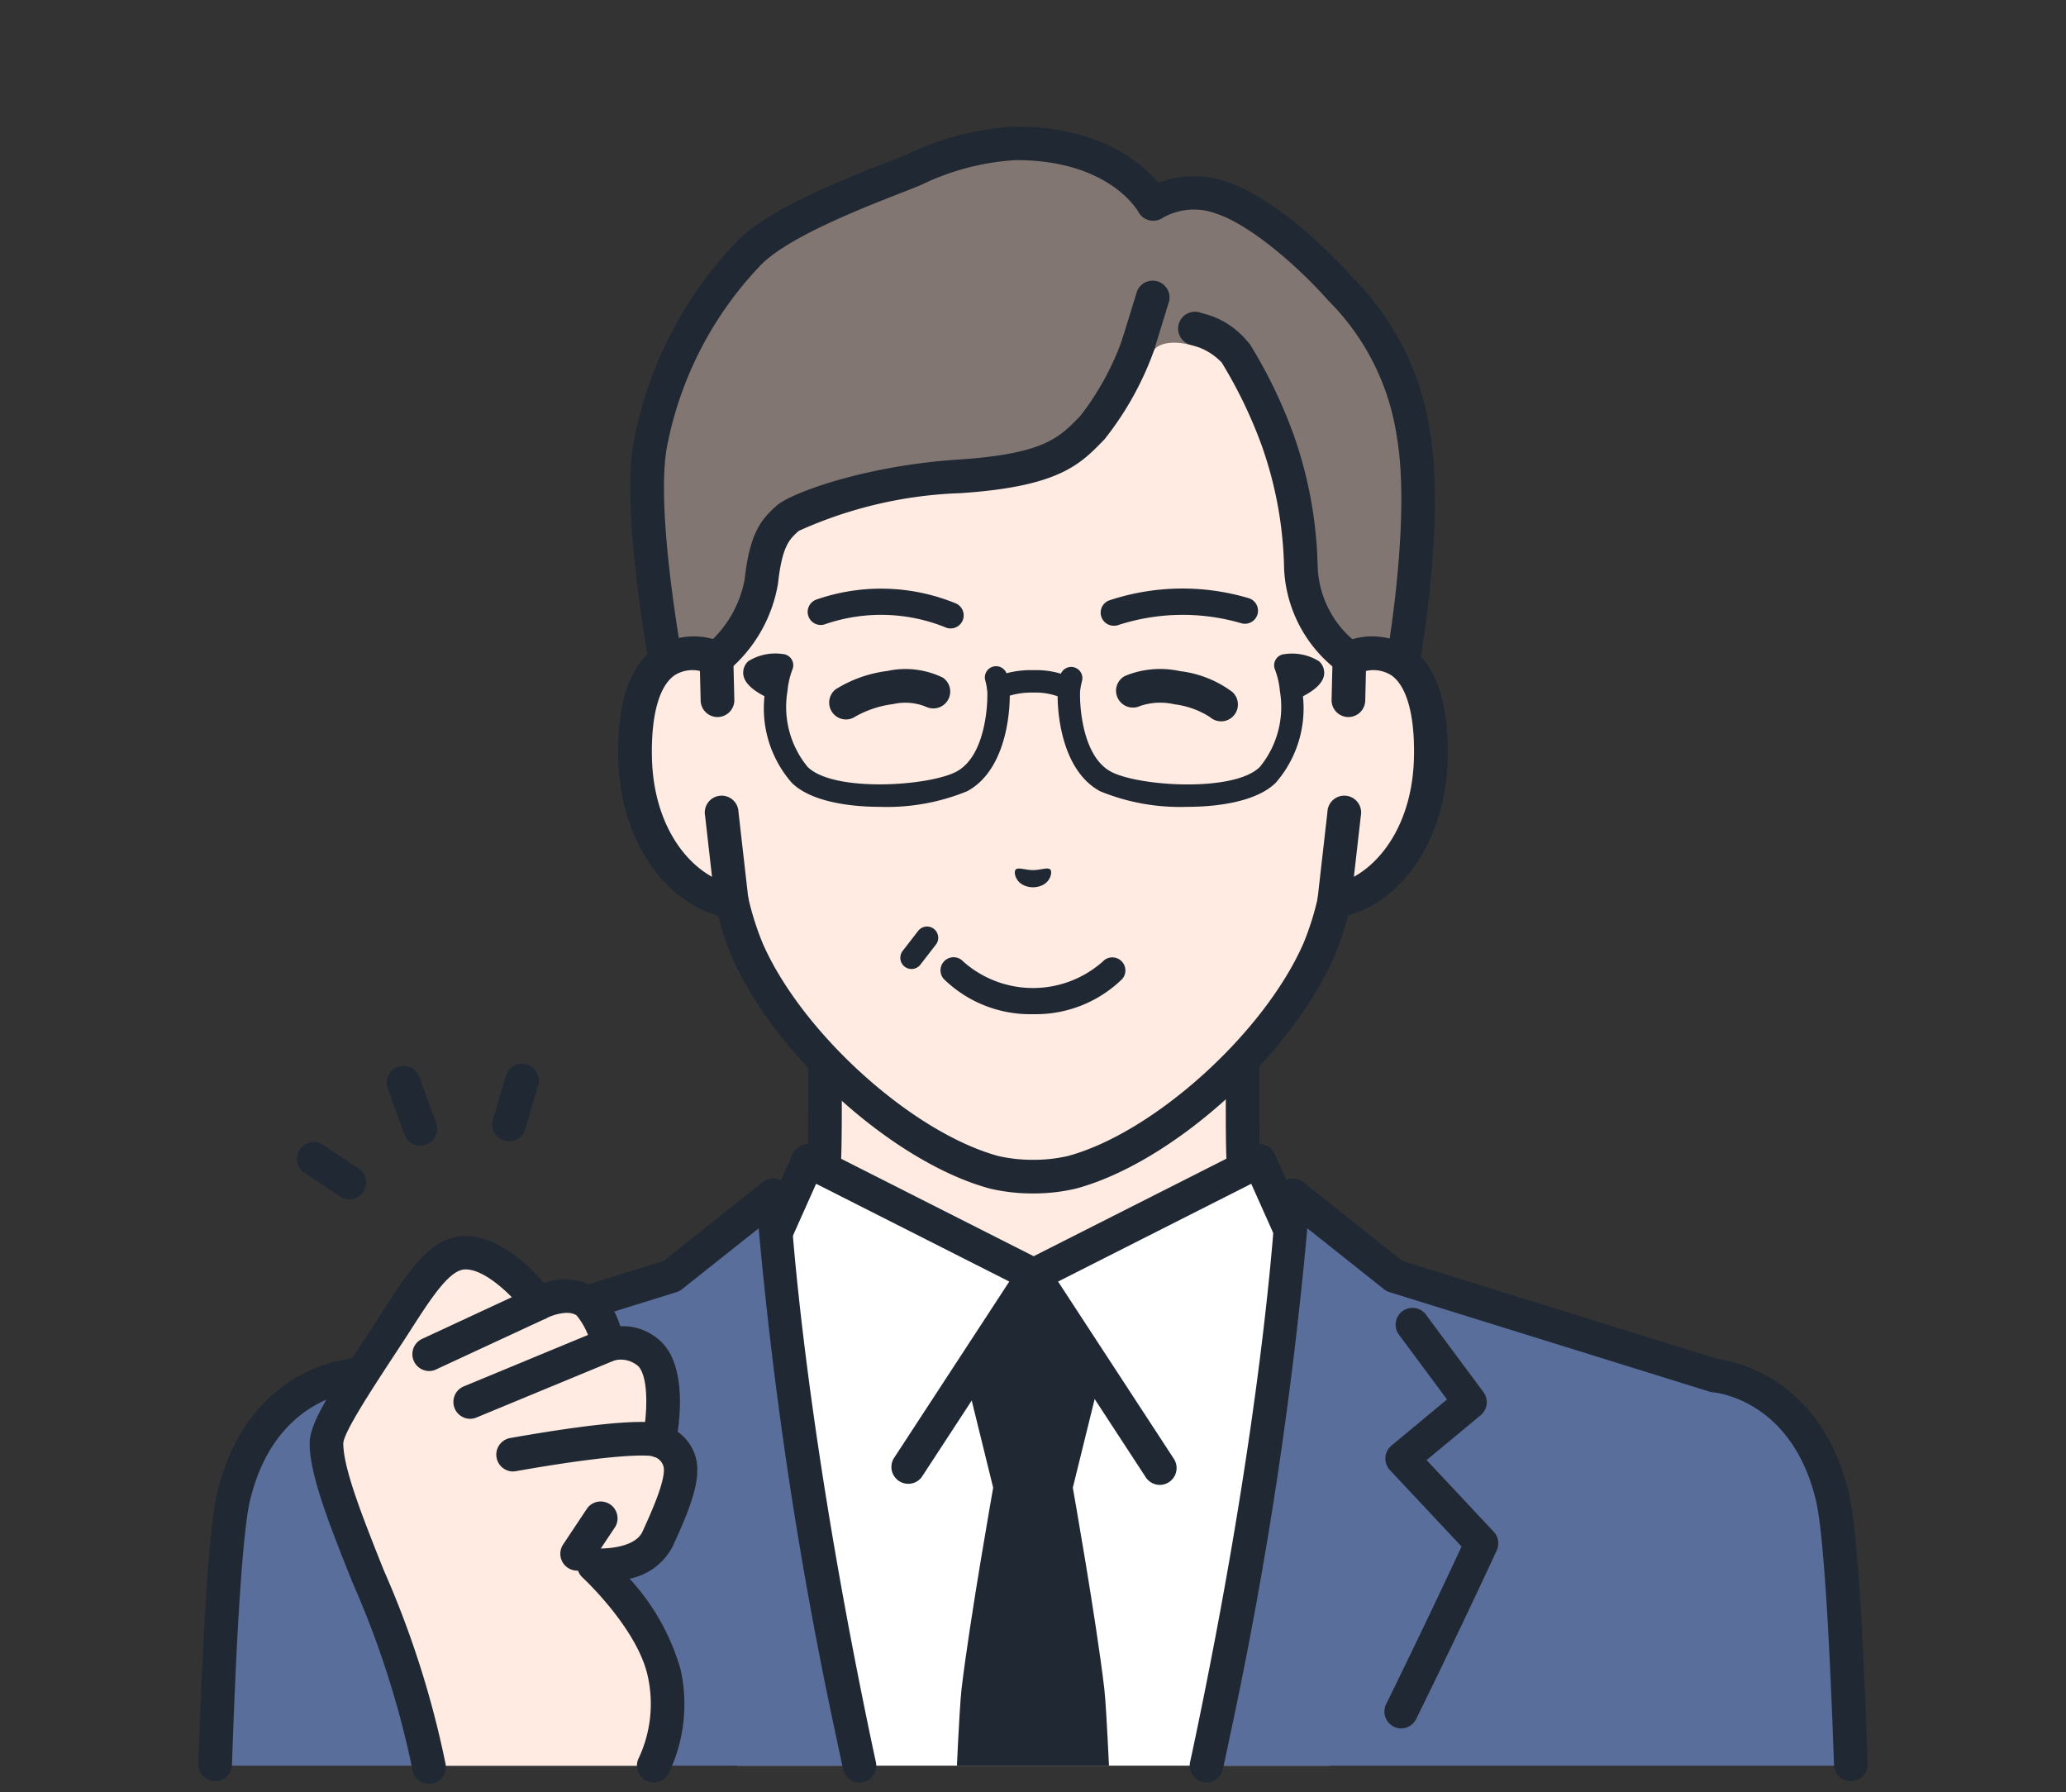 <svg xmlns="http://www.w3.org/2000/svg" xmlns:xlink="http://www.w3.org/1999/xlink" width="98" height="85" viewBox="0 0 98 85"><rect x="0" y="0" width="98" height="85" fill="#333333" stroke="none"/><defs><clipPath id="a"><rect x="19" y="-6" width="98" height="85" fill="none"/></clipPath></defs><g transform="translate(-353 -7641.079)"><g transform="translate(334 7647.079)" clip-path="url(#a)" style="isolation:isolate"><g transform="translate(-334 -7647.079)"><path d="M422.388,7706.027c-6.561-2.467-8.012-4.642-9.147-5.919s-1.3-2.2-1.3-6.34V7680.9l-9.9,2.264-9.9-2.264v12.872c0,4.14-.169,5.062-1.3,6.34s-2.585,3.452-9.146,5.919,13.015,14.256,13.015,14.256h14.68S428.941,7708.491,422.388,7706.027Z" fill="#ffebe1"/><path d="M409.373,7721.08a.8.8,0,0,1-.412-1.48c5.932-3.575,14.188-9.685,13.969-12.074-.012-.125-.042-.459-.823-.753-6.191-2.328-7.984-4.417-9.17-5.8-.1-.118-.2-.231-.292-.337-1.357-1.528-1.5-2.742-1.5-6.869V7681.9l-8.93,2.042a.8.8,0,0,1-.356,0l-8.929-2.042v11.872c0,4.127-.148,5.341-1.506,6.869-.094.106-.19.219-.292.337-1.186,1.382-2.978,3.471-9.17,5.8-.78.294-.811.628-.823.753-.218,2.389,8.037,8.5,13.97,12.074a.8.8,0,0,1-.823,1.366c-2.529-1.524-15.123-9.34-14.734-13.585a2.479,2.479,0,0,1,1.849-2.1c5.809-2.184,7.441-4.087,8.521-5.345.108-.126.21-.245.31-.358.908-1.022,1.1-1.635,1.1-5.81V7680.9a.8.8,0,0,1,.975-.777l9.727,2.224,9.727-2.224a.8.8,0,0,1,.975.777v12.872c0,4.175.195,4.788,1.1,5.81q.15.169.31.358c1.08,1.258,2.712,3.161,8.521,5.345a2.479,2.479,0,0,1,1.85,2.1c.388,4.245-12.206,12.061-14.734,13.585A.8.8,0,0,1,409.373,7721.08Z" fill="#202933"/><path d="M412.739,7696.131l-10.707,5.417-10.706-5.417-1.874,4.193-5.575,5.106s1.562,9.025,4.094,19.385h28.122c2.532-10.36,4.094-19.385,4.094-19.385l-5.575-5.106Z" fill="#fff"/><path d="M416.521,7723.841a.786.786,0,0,1-.164-.017.8.8,0,0,1-.618-.943l3.576-17.169-5.241-4.8a.8.8,0,0,1-.189-.263l-1.533-3.429-9.96,5.04a.8.8,0,0,1-.72,0l-9.96-5.04-1.532,3.429a.8.8,0,0,1-.19.263l-5.24,4.8,3.575,17.169a.8.8,0,0,1-1.561.326l-3.668-17.615a.8.8,0,0,1,.242-.75l5.453-4.994,1.807-4.042a.8.8,0,0,1,1.087-.386l10.347,5.235,10.347-5.235a.8.8,0,0,1,1.087.386l1.807,4.042,5.453,4.994a.8.8,0,0,1,.242.75l-3.668,17.615A.8.8,0,0,1,416.521,7723.841Z" fill="#202933"/><path d="M408.017,7711.5a.8.8,0,0,1-.668-.361l-5.317-8.138-5.317,8.138a.8.8,0,0,1-1.335-.872l5.985-9.16a.8.8,0,0,1,1.334,0l5.985,9.16a.8.8,0,0,1-.667,1.233Z" fill="#202933"/><path d="M403.889,7711.634l1.287-5.225L402,7701.548l-3.176,4.861,1.287,5.225s-1.112,6.261-1.5,9.54c-.056.475-.132,1.772-.22,3.641h7.213c-.089-1.869-.165-3.166-.221-3.641C405,7717.9,403.889,7711.634,403.889,7711.634Z" fill="#202933"/><path d="M434.327,7706.316l-15.18-4.718-4.827-3.835s-.407,9.344-3.758,25.487c-.108.52-.219,1.043-.332,1.565H440.8c-.21-6.162-.5-11.167-.883-12.774C438.608,7706.627,434.327,7706.316,434.327,7706.316Z" fill="#5a6e9b"/><path d="M410.23,7725.613a.835.835,0,0,1-.169-.018.8.8,0,0,1-.61-.949q.17-.78.331-1.558c3.3-15.88,3.738-25.266,3.742-25.36a.8.8,0,0,1,1.292-.589l4.71,3.742,14.965,4.651c.713.09,4.878.85,6.2,6.323.363,1.508.659,5.739.9,12.933a.8.8,0,0,1-1.594.054c-.3-8.7-.632-11.663-.861-12.614-1.147-4.757-4.724-5.1-4.876-5.118a.8.8,0,0,1-.171-.033h0l-15.18-4.718a.792.792,0,0,1-.259-.137l-3.638-2.89a199.441,199.441,0,0,1-3.67,24.08c-.109.522-.22,1.048-.334,1.573A.8.8,0,0,1,410.23,7725.613Z" fill="#202933"/><path d="M419.464,7723.049a.8.8,0,0,1-.715-1.149c1.778-3.617,3.08-6.4,3.579-7.477l-3.4-3.627a.8.8,0,0,1,.073-1.159l2.637-2.189-2.316-3.121a.8.8,0,0,1,1.281-.95l2.766,3.727a.8.8,0,0,1-.131,1.088l-2.568,2.132,3.186,3.4a.8.8,0,0,1,.143.877c-.015.033-1.523,3.324-3.822,8A.8.8,0,0,1,419.464,7723.049Z" fill="#202933"/><path d="M389.68,7697.763l-4.827,3.835-15.18,4.718s-4.281.311-5.586,5.725c-.387,1.607-.673,6.612-.883,12.774H393.77c-.113-.522-.224-1.045-.332-1.565C390.087,7707.107,389.68,7697.763,389.68,7697.763Z" fill="#5a6e9b"/><path d="M393.77,7725.613a.8.8,0,0,1-.779-.628c-.114-.525-.225-1.051-.334-1.573a199.441,199.441,0,0,1-3.67-24.08l-3.638,2.89a.792.792,0,0,1-.259.137l-15.18,4.718a.816.816,0,0,1-.172.033c-.152.013-3.729.361-4.876,5.118-.229.951-.564,3.912-.861,12.614a.8.8,0,0,1-1.594-.054c.246-7.194.542-11.425.9-12.933,1.319-5.473,5.484-6.233,6.2-6.323l14.965-4.651,4.71-3.742a.8.8,0,0,1,1.292.589c0,.094.446,9.48,3.742,25.36q.162.777.331,1.558a.8.8,0,0,1-.61.949A.828.828,0,0,1,393.77,7725.613Z" fill="#202933"/><path d="M417.013,7672.3h0v-7.724a13.242,13.242,0,0,0-1.628-6.374,14.892,14.892,0,0,0-13.32-8.1h-.125a14.892,14.892,0,0,0-13.321,8.1,13.242,13.242,0,0,0-1.628,6.374v7.724h0c-1.662-.629-3.937-.22-3.858,4.648.07,4.312,2.666,6.622,4.582,6.861h0a14.286,14.286,0,0,0,.739,2.345c1.985,4.5,7.37,9.348,11.706,10.524a8.427,8.427,0,0,0,3.687,0c4.335-1.176,9.721-6.022,11.705-10.524a14.384,14.384,0,0,0,.74-2.345h0c1.915-.239,4.511-2.549,4.581-6.861C420.949,7672.079,418.674,7671.669,417.013,7672.3Z" fill="#ffebe1"/><path d="M402,7697.678a8.763,8.763,0,0,1-2.047-.231c-4.555-1.235-10.153-6.26-12.231-10.974a14.247,14.247,0,0,1-.663-1.983c-2.333-.623-4.658-3.321-4.726-7.531-.042-2.574.546-4.307,1.748-5.152a3.051,3.051,0,0,1,2.11-.516v-6.717a14.077,14.077,0,0,1,1.727-6.758,15.664,15.664,0,0,1,14.015-8.514h.129a15.668,15.668,0,0,1,14.019,8.514,14.089,14.089,0,0,1,1.727,6.758v6.717a3.042,3.042,0,0,1,2.11.517c1.2.844,1.79,2.577,1.748,5.151-.068,4.209-2.392,6.908-4.726,7.531a14.073,14.073,0,0,1-.659,1.975c-2.081,4.722-7.68,9.747-12.23,10.98A8.686,8.686,0,0,1,402,7697.678Zm-16.174-24.81a1.413,1.413,0,0,0-.828.244c-.722.508-1.1,1.865-1.071,3.821.063,3.87,2.309,5.887,3.883,6.083a.8.8,0,0,1,.678.61,13.52,13.52,0,0,0,.7,2.213c1.875,4.253,7.1,8.961,11.181,10.068a7.357,7.357,0,0,0,1.635.176,7.272,7.272,0,0,0,1.642-.178c4.073-1.1,9.3-5.813,11.177-10.075a13.4,13.4,0,0,0,.693-2.2.8.8,0,0,1,.678-.61c1.575-.2,3.82-2.213,3.883-6.083.032-1.956-.348-3.314-1.07-3.821a1.88,1.88,0,0,0-1.708-.069h0a.8.8,0,0,1-1.081-.745v-7.724a12.476,12.476,0,0,0-1.53-5.99,14.123,14.123,0,0,0-12.625-7.687h-.121a14.122,14.122,0,0,0-12.622,7.687,12.476,12.476,0,0,0-1.53,5.99v7.724a.8.8,0,0,1-1.079.746A2.559,2.559,0,0,0,385.826,7672.868Z" fill="#202933"/><path d="M407.738,7657.675a39.457,39.457,0,0,1-2.923,3.678c-1.055,1.081-1.874,2.026-6.327,2.315s-7.718,1.6-8.134,1.987c-.5.463-1.016.865-1.247,3a6.142,6.142,0,0,1-2.119,3.64l-1.463,1.509-.942-1.319s-1.3-7.016-.755-10.24a18.017,18.017,0,0,1,4.758-9.228c1.307-1.263,4.1-2.459,6.841-3.523,1.955-.758,3.686-1.62,5.759-1.62,4.982,0,6.51,2.878,6.51,2.878a3.755,3.755,0,0,1,3.183-.32c1.9.6,4.326,2.793,5.715,4.362a12.248,12.248,0,0,1,3.446,6.865c.721,4.167-.518,10.94-.518,10.94l-1.488,1.205-1.023-1.509a5.48,5.48,0,0,1-2.307-4.335,19.214,19.214,0,0,0-1.093-5.992,22.541,22.541,0,0,0-1.984-4.115,11.933,11.933,0,0,1-2.062-.393C408.115,7657.076,407.738,7657.675,407.738,7657.675Z" fill="#817671"/><path d="M407.014,7658.139a.8.8,0,0,1-.762-1.033l.682-2.213a.8.8,0,0,1,1.524.47l-.682,2.213A.8.8,0,0,1,407.014,7658.139Z" fill="#202933"/><path d="M410.946,7658.269a2.909,2.909,0,0,0-1.444-.827.8.8,0,1,1,.5-1.513,3.924,3.924,0,0,1,2.324,1.546l-1.4.761A.215.215,0,0,0,410.946,7658.269Z" fill="#202933"/><path d="M385.525,7674.6l-.059,0a.8.8,0,0,1-.589-.331l-.943-1.32a.784.784,0,0,1-.135-.318c-.054-.292-1.317-7.192-.757-10.517a18.835,18.835,0,0,1,4.99-9.669c1.424-1.376,4.257-2.588,7.107-3.693.315-.123.624-.248.93-.371a13.28,13.28,0,0,1,5.117-1.3c3.957,0,5.951,1.7,6.761,2.663a4.755,4.755,0,0,1,3.171-.068c2.05.643,4.552,2.877,6.073,4.594a13.007,13.007,0,0,1,3.635,7.258c.736,4.258-.468,10.938-.52,11.22a.8.8,0,0,1-.282.476l-1.488,1.2a.8.8,0,0,1-1.162-.172l-.933-1.377a6.433,6.433,0,0,1-2.531-4.844,18.42,18.42,0,0,0-1.053-5.8,21.862,21.862,0,0,0-1.9-3.949.8.8,0,0,1,1.348-.853,23.209,23.209,0,0,1,2.063,4.282,20.009,20.009,0,0,1,1.134,6.182,4.787,4.787,0,0,0,1.906,3.711.8.8,0,0,1,.267.247l.536.79.58-.469c.22-1.32,1.073-6.871.468-10.374a11.491,11.491,0,0,0-3.258-6.473c-1.446-1.633-3.739-3.622-5.356-4.13a2.979,2.979,0,0,0-2.488.213.807.807,0,0,1-.644.118.8.8,0,0,1-.517-.4c-.052-.093-1.417-2.454-5.806-2.454a11.919,11.919,0,0,0-4.52,1.187c-.312.126-.628.254-.951.379-2.564.995-5.351,2.171-6.575,3.354a17.1,17.1,0,0,0-4.526,8.786c-.467,2.779.531,8.705.722,9.791l.282.4.8-.823a.835.835,0,0,1,.076-.068,5.373,5.373,0,0,0,1.822-3.1c.237-2.188.773-2.836,1.448-3.456l.051-.047c.666-.614,4.214-1.91,8.623-2.2,4.042-.263,4.788-1.029,5.733-2l.075-.077a13.091,13.091,0,0,0,2.02-3.727.8.8,0,0,1,1.5.542,14.831,14.831,0,0,1-2.378,4.3l-.074.076c-1.089,1.119-2.118,2.176-6.772,2.478a20.253,20.253,0,0,0-7.662,1.792l-.037.034c-.4.37-.749.689-.941,2.454a6.875,6.875,0,0,1-2.369,4.141l-1.432,1.477A.8.8,0,0,1,385.525,7674.6Z" fill="#202933"/><path d="M387.037,7674.292l-.048-1.994c-1.662-.629-3.938-.22-3.859,4.648.07,4.312,2.666,6.622,4.582,6.861l-.469-4.122Z" fill="#ffebe1"/><path d="M387.712,7684.6a.841.841,0,0,1-.1-.006c-2.505-.312-5.206-3.1-5.28-7.639-.042-2.574.547-4.308,1.748-5.152a3.35,3.35,0,0,1,3.19-.254.8.8,0,0,1,.515.726l.048,1.994a.8.8,0,0,1-.778.816h-.02a.8.8,0,0,1-.8-.778l-.034-1.407a1.582,1.582,0,0,0-1.208.208c-.722.507-1.1,1.864-1.071,3.821.05,3.075,1.478,4.98,2.852,5.731l-.328-2.889a.8.8,0,1,1,1.584-.18l.469,4.122a.8.8,0,0,1-.792.887Z" fill="#202933"/><path d="M417.011,7672.3l-.048,1.994-.205,5.393-.469,4.122c1.915-.239,4.511-2.549,4.581-6.861C420.949,7672.078,418.673,7671.669,417.011,7672.3Z" fill="#ffebe1"/><path d="M416.289,7684.6a.8.8,0,0,1-.792-.887l.469-4.122a.8.8,0,1,1,1.584.18l-.329,2.889c1.374-.751,2.8-2.656,2.852-5.731.032-1.957-.348-3.314-1.071-3.821a1.582,1.582,0,0,0-1.208-.208l-.034,1.407a.8.8,0,0,1-.8.778h-.02a.8.8,0,0,1-.777-.816l.048-1.994a.794.794,0,0,1,.514-.726,3.347,3.347,0,0,1,3.19.254c1.2.844,1.79,2.578,1.748,5.152-.073,4.544-2.775,7.327-5.28,7.639A.837.837,0,0,1,416.289,7684.6Z" fill="#202933"/><path d="M403.7,7674.279a.531.531,0,0,1-.265-.071,3.125,3.125,0,0,0-1.4-.283,3.667,3.667,0,0,0-1.442.248.531.531,0,0,1-.471-.952,4.486,4.486,0,0,1,1.913-.359,4.005,4.005,0,0,1,1.941.428.531.531,0,0,1-.271.989Z" fill="#202933"/><path d="M394.766,7679.344c-1.688,0-3.386-.317-4.214-1.147a5.363,5.363,0,0,1-1.289-4.1c-.671-.347-1.01-.72-1.01-1.111a.746.746,0,0,1,.243-.55,2.423,2.423,0,0,1,1.636-.339.531.531,0,0,1,.454.738,3.808,3.808,0,0,0-.227.965.475.475,0,0,1-.009.075,4.487,4.487,0,0,0,.954,3.569c1.223,1.226,5.782.921,7.074.223,1.466-.793,1.494-3.554,1.445-3.9a3.838,3.838,0,0,0-.084-.406.532.532,0,1,1,1.026-.28,5.41,5.41,0,0,1,.111.536c.08.564.054,3.876-1.993,4.983A10,10,0,0,1,394.766,7679.344Z" fill="#202933"/><path d="M409.3,7679.344a9.994,9.994,0,0,1-4.116-.74c-2.048-1.106-2.073-4.419-1.993-4.983a5.1,5.1,0,0,1,.111-.536.532.532,0,0,1,1.026.28,3.928,3.928,0,0,0-.085.406c-.049.344-.02,3.106,1.446,3.9,1.292.7,5.851,1,7.074-.223a4.485,4.485,0,0,0,.953-3.568.667.667,0,0,1-.009-.076,3.815,3.815,0,0,0-.226-.965.531.531,0,0,1,.454-.738,2.419,2.419,0,0,1,1.635.339.747.747,0,0,1,.244.55c0,.391-.34.764-1.01,1.111a5.363,5.363,0,0,1-1.289,4.1C412.684,7679.027,410.985,7679.344,409.3,7679.344Z" fill="#202933"/><path d="M396.237,7687.034a.532.532,0,0,1-.42-.857l.745-.963a.532.532,0,0,1,.841.651l-.745.963A.533.533,0,0,1,396.237,7687.034Z" fill="#202933"/><path d="M402,7689.176a5.869,5.869,0,0,1-4.229-1.665.62.62,0,0,1,.923-.829,4.987,4.987,0,0,0,6.613,0,.62.62,0,0,1,.922.829A5.869,5.869,0,0,1,402,7689.176Z" fill="#202933"/><path d="M401.174,7682.323c.114-.132.422.014.826.023.4-.009.712-.156.826-.024s-.018.817-.825.838C401.194,7683.14,401.057,7682.459,401.174,7682.323Z" fill="#202933"/><path d="M398.09,7670.883a.614.614,0,0,1-.268-.062,8.163,8.163,0,0,0-5.661-.147.62.62,0,1,1-.429-1.163,9.341,9.341,0,0,1,6.628.193.62.62,0,0,1-.27,1.179Z" fill="#202933"/><path d="M405.819,7670.754a.62.62,0,0,1-.208-1.2,11.014,11.014,0,0,1,6.642-.1.62.62,0,1,1-.4,1.174,9.916,9.916,0,0,0-5.827.1A.6.6,0,0,1,405.819,7670.754Z" fill="#202933"/><path d="M410.924,7675.287a.794.794,0,0,1-.53-.2h0a4.029,4.029,0,0,0-1.694-.608,2.966,2.966,0,0,0-1.626.084.8.8,0,0,1-1.055-.38.79.79,0,0,1,.356-1.052,4.373,4.373,0,0,1,2.6-.223,5.167,5.167,0,0,1,2.482.988.8.8,0,0,1-.53,1.393Z" fill="#202933"/><path d="M393.122,7675.2a.8.8,0,0,1-.479-1.433,6.046,6.046,0,0,1,2.451-.868,4.039,4.039,0,0,1,2.637.321.8.8,0,0,1-.794,1.382,2.608,2.608,0,0,0-1.57-.132,4.907,4.907,0,0,0-1.788.588A.8.8,0,0,1,393.122,7675.2Z" fill="#202933"/><path d="M384.2,7714.052c.672-1.466,1.24-2.814,1.052-3.6a1.468,1.468,0,0,0-.983-1.038s.6-2.916-.368-4.04a2.06,2.06,0,0,0-2.044-.521,4.351,4.351,0,0,0-1.047-2.039,2.449,2.449,0,0,0-2.238.068s-1.861-2.5-3.587-2.39c-1.32.081-2.308,1.927-3.832,4.252-1.486,2.266-2.66,4.043-2.66,4.789,0,2.824,4.02,9.831,4.853,15.287h10.662a6.768,6.768,0,0,0,.5-4.409c-.548-2.536-3.337-5.1-3.337-5.1S383.535,7715.51,384.2,7714.052Z" fill="#ffebe1"/><path d="M384.011,7725.613a.8.8,0,0,1-.7-1.183,6.064,6.064,0,0,0,.416-3.855c-.489-2.264-3.072-4.663-3.1-4.687a.8.8,0,0,1,.61-1.38c.468.038,1.887-.024,2.237-.788.371-.809,1.143-2.493,1-3.088a.667.667,0,0,0-.43-.458.781.781,0,0,1-.558-.926c.215-1.053.3-2.792-.191-3.359a1.257,1.257,0,0,0-1.214-.276.8.8,0,0,1-1-.581,3.588,3.588,0,0,0-.727-1.568c-.421-.293-1.232.024-1.411.118a.8.8,0,0,1-1.011-.228c-.623-.83-1.961-2.128-2.9-2.071-.738.045-1.609,1.4-2.618,2.973q-.285.444-.6.92l-.08.122c-1.082,1.65-2.43,3.705-2.45,4.232,0,1.2.929,3.528,1.913,6a45.182,45.182,0,0,1,2.931,9.167.8.8,0,1,1-1.577.241,43.951,43.951,0,0,0-2.835-8.818c-1.088-2.729-2.028-5.087-2.027-6.591,0-.929.881-2.312,2.712-5.1l.08-.121c.2-.312.4-.616.586-.907,1.3-2.017,2.318-3.609,3.863-3.7,1.626-.1,3.171,1.41,3.884,2.228a2.79,2.79,0,0,1,2.446.235,3.8,3.8,0,0,1,1.16,1.812,2.609,2.609,0,0,1,2.079.881c.925,1.074.8,3.069.647,4.123a2.2,2.2,0,0,1,.875,1.291c.249,1.046-.352,2.486-1.1,4.122a2.942,2.942,0,0,1-2.056,1.555,10.714,10.714,0,0,1,2.416,4.3,7.556,7.556,0,0,1-.58,4.966A.8.8,0,0,1,384.011,7725.613Z" fill="#202933"/><path d="M373.35,7706.1a.8.8,0,0,1-.336-1.521l5.226-2.427a.8.8,0,0,1,.672,1.447l-5.227,2.426A.781.781,0,0,1,373.35,7706.1Z" fill="#202933"/><path d="M375.291,7708.366a.8.8,0,0,1-.3-1.535l6.57-2.719a.8.8,0,1,1,.61,1.473l-6.571,2.72A.8.8,0,0,1,375.291,7708.366Z" fill="#202933"/><path d="M377.317,7710.864a.8.8,0,0,1-.137-1.583c6.773-1.193,7.36-.692,7.61-.478a.8.8,0,0,1-.84,1.335c-.188-.035-1.438-.178-6.494.714A.834.834,0,0,1,377.317,7710.864Zm6.44-.848h0Zm0,0Zm0,0h0Z" fill="#202933"/><path d="M380.373,7715.566a.8.8,0,0,1-.663-1.239l1.157-1.737a.8.8,0,0,1,1.327.884l-1.157,1.736A.8.8,0,0,1,380.373,7715.566Z" fill="#202933"/><path d="M372.938,7695.412a.8.8,0,0,1-.749-.524l-.817-2.246a.8.8,0,0,1,1.5-.545l.817,2.245a.8.8,0,0,1-.476,1.022A.786.786,0,0,1,372.938,7695.412Z" fill="#202933"/><path d="M369.579,7697.96a.794.794,0,0,1-.44-.133l-1.749-1.161a.8.8,0,0,1,.881-1.329l1.75,1.162a.8.8,0,0,1-.442,1.461Z" fill="#202933"/><path d="M377.149,7695.206a.8.8,0,0,1-.765-1.023l.593-2.014a.8.8,0,1,1,1.529.45l-.593,2.014A.8.8,0,0,1,377.149,7695.206Z" fill="#202933"/></g></g></g></svg>